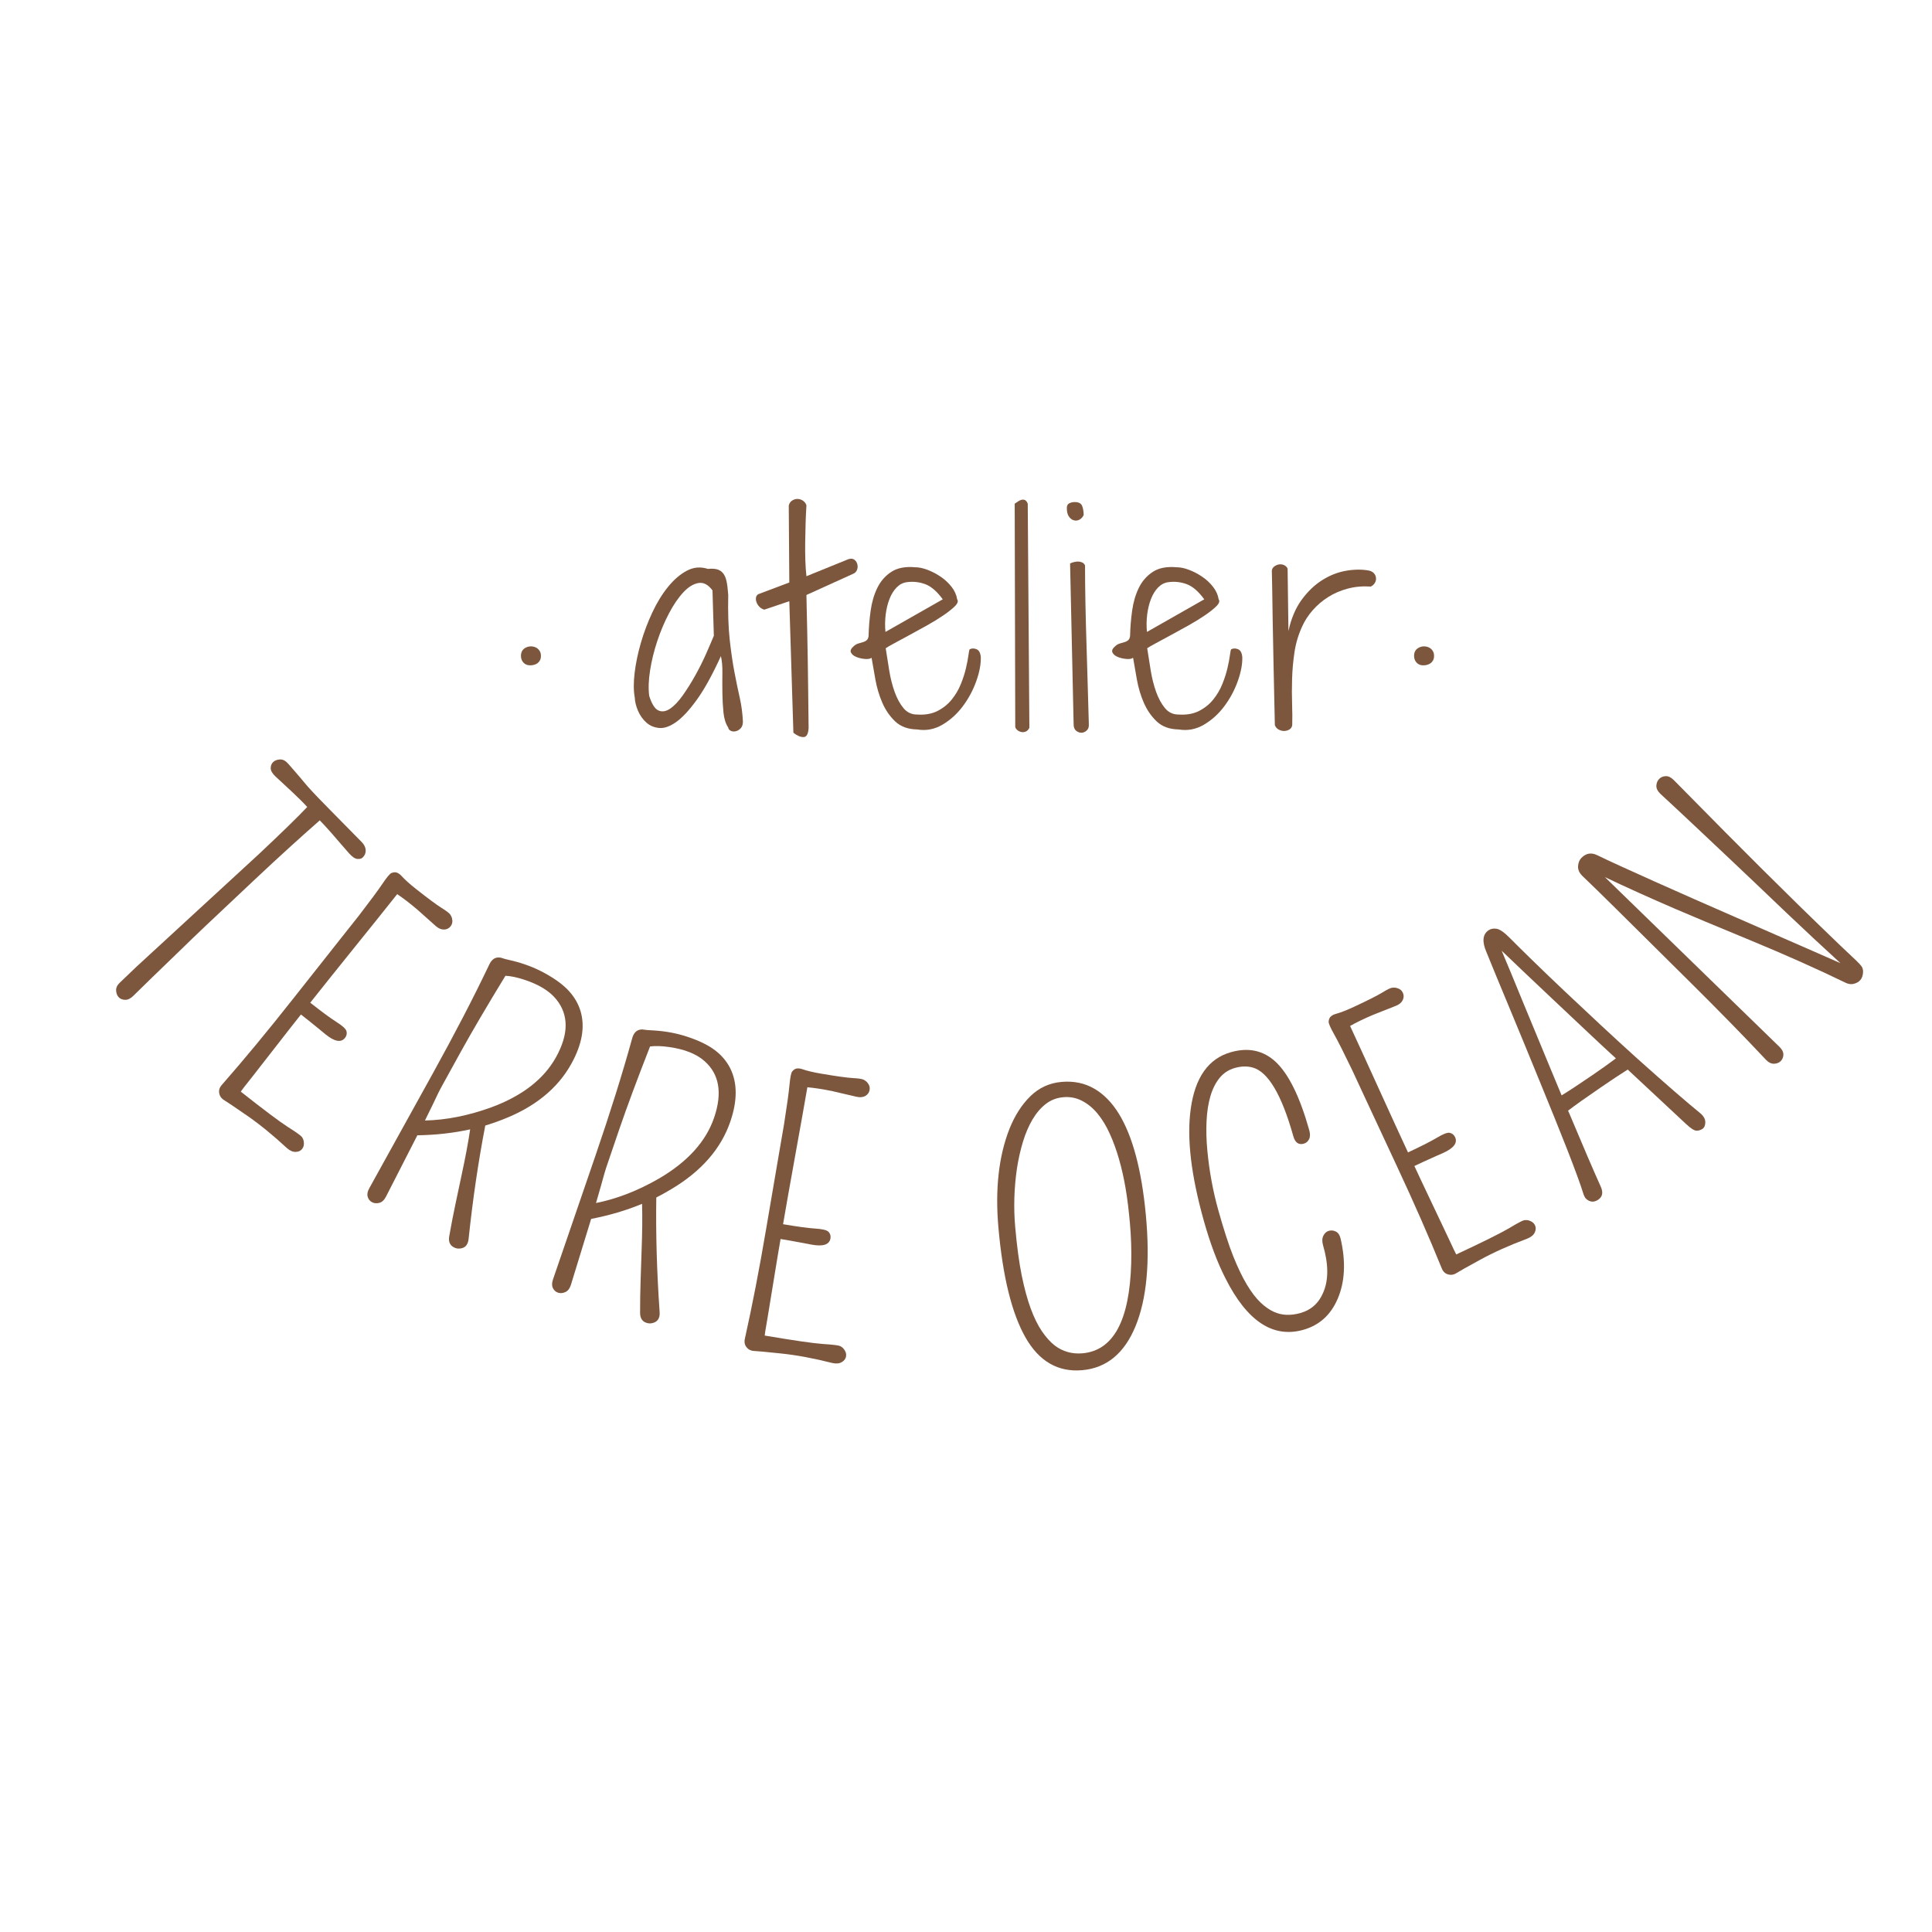 <svg version="1.0" preserveAspectRatio="xMidYMid meet" height="2000" viewBox="0 0 1500 1500" zoomAndPan="magnify" width="2000" xmlns:xlink="http://www.w3.org/1999/xlink" xmlns="http://www.w3.org/2000/svg"><defs><g></g></defs><g fill-opacity="1" fill="#7d573d"><g transform="translate(57.068, 737.513)"><g><path d="M 189.656 -118.469 C 191.383 -116.625 202.797 -105.008 223.891 -83.625 C 226.734 -80.594 227.523 -77.43 226.266 -74.141 C 225.859 -73.266 225.227 -72.426 224.375 -71.625 C 223.52 -70.82 222.18 -70.492 220.359 -70.641 C 218.535 -70.797 216.383 -72.254 213.906 -75.016 C 211.438 -77.773 209.078 -80.484 206.828 -83.141 C 204.578 -85.805 202.461 -88.258 200.484 -90.5 C 196.961 -94.508 193.867 -97.875 191.203 -100.594 C 175.555 -86.863 158.867 -71.672 141.141 -55.016 C 122.16 -37.18 109.176 -24.945 102.188 -18.312 C 95.195 -11.676 88.57 -5.297 82.312 0.828 C 66.156 16.391 54.211 27.984 46.484 35.609 C 44.316 37.773 42.176 38.82 40.062 38.75 C 37.945 38.688 36.285 38.016 35.078 36.734 C 33.879 35.453 33.219 33.723 33.094 31.547 C 32.969 29.367 33.926 27.32 35.969 25.406 L 48.828 13.109 L 144.141 -74.594 C 161.734 -91.125 174.172 -103.25 181.453 -110.969 C 178.234 -114.508 174.195 -118.535 169.344 -123.047 C 163.625 -128.328 159.488 -132.16 156.938 -134.547 C 154.383 -136.93 153.109 -139.117 153.109 -141.109 C 153.117 -143.098 153.766 -144.691 155.047 -145.891 C 156.328 -147.098 158.086 -147.758 160.328 -147.875 C 162.566 -148 164.734 -146.844 166.828 -144.406 C 168.93 -141.977 170.758 -139.879 172.312 -138.109 C 173.863 -136.336 175.207 -134.773 176.344 -133.422 C 177.477 -132.066 178.477 -130.863 179.344 -129.812 C 180.219 -128.77 181.113 -127.723 182.031 -126.672 C 182.957 -125.617 184.039 -124.43 185.281 -123.109 Z M 189.656 -118.469"></path></g></g></g><g fill-opacity="1" fill="#7d573d"><g transform="translate(151.907, 834.79)"><g><path d="M 73.594 -36.797 L 43.984 1.188 C 41.297 4.594 39 7.504 37.094 9.922 C 36.32 11.035 35.633 11.977 35.031 12.75 C 52.914 26.863 65.031 35.961 71.375 40.047 C 77.988 44.234 81.68 46.859 82.453 47.922 C 83.223 48.984 83.707 50.109 83.906 51.297 C 84.312 53.711 83.91 55.68 82.703 57.203 C 81.504 58.734 79.797 59.516 77.578 59.547 C 75.367 59.586 73.109 58.582 70.797 56.531 C 59.879 46.426 49.5 37.977 39.656 31.188 C 29.812 24.395 24.25 20.641 22.969 19.922 C 21.695 19.211 20.688 18.414 19.938 17.531 C 19.195 16.656 18.691 15.656 18.422 14.531 C 17.742 12.031 18.398 9.664 20.391 7.438 C 37.641 -12.238 56.078 -34.52 75.703 -59.406 C 95.336 -84.289 107.703 -99.93 112.797 -106.328 C 117.898 -112.734 122.551 -118.598 126.75 -123.922 C 135.613 -135.461 141.727 -143.734 145.094 -148.734 C 148.469 -153.742 150.785 -156.5 152.047 -157 C 153.305 -157.5 154.504 -157.656 155.641 -157.469 C 157.086 -157.125 158.52 -156.164 159.938 -154.594 C 162.52 -151.75 166.258 -148.395 171.156 -144.531 C 180.602 -137.082 187.203 -132.191 190.953 -129.859 C 194.703 -127.535 196.945 -125.82 197.688 -124.719 C 198.426 -123.613 198.895 -122.523 199.094 -121.453 C 199.625 -119.203 199.242 -117.258 197.953 -115.625 C 196.672 -113.988 194.969 -113.145 192.844 -113.094 C 190.719 -113.039 188.594 -113.93 186.469 -115.766 C 184.352 -117.609 182.125 -119.598 179.781 -121.734 C 177.445 -123.879 174.91 -126.141 172.172 -128.516 C 166.379 -133.43 161.145 -137.453 156.469 -140.578 C 151.602 -134.398 146.723 -128.281 141.828 -122.219 C 136.047 -115.031 130.176 -107.738 124.219 -100.344 C 108.227 -80.488 96.477 -65.805 88.969 -56.297 C 97.844 -49.297 104.547 -44.359 109.078 -41.484 C 114.004 -38.391 116.688 -35.922 117.125 -34.078 C 117.57 -32.234 117.18 -30.531 115.953 -28.969 C 112.867 -25.062 107.727 -26.062 100.531 -31.969 C 99.094 -33.207 97.77 -34.305 96.562 -35.266 L 88.031 -42.172 L 81.75 -47.125 Z M 73.594 -36.797"></path></g></g></g><g fill-opacity="1" fill="#7d573d"><g transform="translate(262.119, 919.097)"><g><path d="M 61.922 -37.656 C 52.617 -19.352 44.504 -3.488 37.578 9.938 C 36.18 12.676 34.41 14.305 32.266 14.828 C 30.117 15.348 28.234 15.156 26.609 14.25 C 24.992 13.352 23.906 11.953 23.344 10.047 C 22.789 8.148 23.191 5.977 24.547 3.531 L 73.938 -85.734 C 91.008 -116.586 105.586 -144.691 117.672 -170.047 C 119.348 -173.672 121.633 -175.562 124.531 -175.719 C 125.695 -175.789 126.789 -175.625 127.812 -175.219 C 128.832 -174.812 131.223 -174.188 134.984 -173.344 C 144.41 -171.133 153.133 -167.805 161.156 -163.359 C 169.188 -158.922 175.344 -154.348 179.625 -149.641 C 183.906 -144.941 186.898 -139.75 188.609 -134.062 C 192.223 -121.938 189.848 -108.316 181.484 -93.203 C 170.711 -73.734 152.641 -59.188 127.266 -49.562 C 123.203 -47.988 118.992 -46.539 114.641 -45.219 C 109.242 -17.207 104.941 12.031 101.734 42.5 C 101.273 47.82 98.598 50.422 93.703 50.297 C 92.492 50.242 91.254 49.867 89.984 49.172 C 87.129 47.586 86.008 44.848 86.625 40.953 C 88.156 32.203 89.766 23.875 91.453 15.969 C 93.148 8.062 94.781 0.352 96.344 -7.156 C 99.258 -20.625 101.445 -32.328 102.906 -42.266 C 89.957 -39.41 76.297 -37.875 61.922 -37.656 Z M 67.812 -49.141 C 84.332 -49.492 101.508 -52.906 119.344 -59.375 C 143.395 -68.281 160.148 -81.281 169.609 -98.375 C 179.41 -116.094 179.523 -130.957 169.953 -142.969 C 164.734 -149.582 156.297 -154.77 144.641 -158.531 C 139.117 -160.344 134.336 -161.332 130.297 -161.5 C 116.098 -138.258 104.535 -118.57 95.609 -102.438 C 86.109 -85.27 81.016 -76.02 80.328 -74.688 C 79.641 -73.363 79.016 -72.156 78.453 -71.062 C 77.898 -69.977 77.348 -68.836 76.797 -67.641 C 76.242 -66.441 75.438 -64.738 74.375 -62.531 C 73.312 -60.332 71.922 -57.492 70.203 -54.016 C 69.492 -52.547 68.695 -50.922 67.812 -49.141 Z M 67.812 -49.141"></path></g></g></g><g fill-opacity="1" fill="#7d573d"><g transform="translate(404.528, 994.223)"><g><path d="M 54.438 -47.875 C 48.445 -28.219 43.219 -11.176 38.75 3.25 C 37.844 6.188 36.375 8.094 34.344 8.969 C 32.32 9.852 30.43 9.992 28.672 9.391 C 26.922 8.797 25.609 7.609 24.734 5.828 C 23.867 4.047 23.891 1.828 24.797 -0.828 L 57.891 -97.312 C 69.328 -130.664 78.785 -160.879 86.266 -187.953 C 87.285 -191.805 89.203 -194.062 92.016 -194.719 C 93.148 -195.008 94.254 -195.039 95.328 -194.812 C 96.41 -194.582 98.883 -194.379 102.75 -194.203 C 112.395 -193.66 121.555 -191.898 130.234 -188.922 C 138.922 -185.953 145.781 -182.523 150.812 -178.641 C 155.844 -174.766 159.695 -170.176 162.375 -164.875 C 168.051 -153.551 168.086 -139.723 162.484 -123.391 C 155.266 -102.336 140 -84.863 116.688 -70.969 C 112.945 -68.719 109.055 -66.562 105.016 -64.5 C 104.586 -35.977 105.445 -6.438 107.594 24.125 C 108.062 29.445 105.875 32.477 101.031 33.219 C 99.832 33.375 98.547 33.219 97.172 32.75 C 94.086 31.688 92.508 29.18 92.438 25.234 C 92.426 16.348 92.562 7.867 92.844 -0.203 C 93.125 -8.273 93.383 -16.148 93.625 -23.828 C 94.145 -37.598 94.258 -49.508 93.969 -59.562 C 81.727 -54.477 68.551 -50.582 54.438 -47.875 Z M 58.203 -60.203 C 74.422 -63.422 90.75 -69.77 107.188 -79.25 C 129.32 -92.219 143.555 -107.941 149.891 -126.422 C 156.453 -145.578 153.973 -160.234 142.453 -170.391 C 136.16 -175.992 126.945 -179.641 114.812 -181.328 C 109.062 -182.141 104.18 -182.281 100.172 -181.75 C 90.234 -156.375 82.273 -134.969 76.297 -117.531 C 69.93 -98.957 66.523 -88.957 66.078 -87.531 C 65.641 -86.102 65.242 -84.805 64.891 -83.641 C 64.535 -82.484 64.188 -81.266 63.844 -79.984 C 63.508 -78.711 63.008 -76.898 62.344 -74.547 C 61.688 -72.191 60.812 -69.148 59.719 -65.422 C 59.27 -63.848 58.766 -62.109 58.203 -60.203 Z M 58.203 -60.203"></path></g></g></g><g fill-opacity="1" fill="#7d573d"><g transform="translate(556.869, 1042.506)"><g><path d="M 46.953 -67.562 L 39.172 -20.047 C 38.441 -15.766 37.82 -12.109 37.312 -9.078 C 37.176 -7.723 37.023 -6.555 36.859 -5.578 C 59.316 -1.773 74.305 0.395 81.828 0.938 C 89.641 1.445 94.141 1.984 95.328 2.547 C 96.516 3.117 97.484 3.879 98.234 4.828 C 99.754 6.734 100.348 8.645 100.016 10.562 C 99.691 12.477 98.562 13.984 96.625 15.078 C 94.695 16.172 92.234 16.379 89.234 15.703 C 74.805 12.047 61.645 9.598 49.75 8.359 C 37.852 7.117 31.176 6.488 29.719 6.469 C 28.258 6.457 26.988 6.242 25.906 5.828 C 24.832 5.422 23.91 4.785 23.141 3.922 C 21.348 2.055 20.789 -0.328 21.469 -3.234 C 27.176 -28.785 32.676 -57.18 37.969 -88.422 C 43.27 -119.672 46.625 -139.328 48.031 -147.391 C 49.438 -155.453 50.707 -162.828 51.844 -169.516 C 54.113 -183.891 55.523 -194.082 56.078 -200.094 C 56.641 -206.102 57.352 -209.629 58.219 -210.672 C 59.082 -211.711 60.051 -212.422 61.125 -212.797 C 62.562 -213.191 64.281 -213.035 66.281 -212.328 C 69.906 -211.066 74.797 -209.914 80.953 -208.875 C 92.805 -206.863 100.938 -205.738 105.344 -205.5 C 109.75 -205.258 112.539 -204.828 113.719 -204.203 C 114.906 -203.586 115.844 -202.859 116.531 -202.016 C 118.062 -200.285 118.656 -198.395 118.312 -196.344 C 117.969 -194.289 116.879 -192.727 115.047 -191.656 C 113.211 -190.594 110.922 -190.363 108.172 -190.969 C 105.43 -191.57 102.523 -192.25 99.453 -193 C 96.379 -193.758 93.07 -194.531 89.531 -195.312 C 82.082 -196.852 75.562 -197.867 69.969 -198.359 C 68.656 -190.609 67.301 -182.898 65.906 -175.234 C 64.27 -166.16 62.613 -156.953 60.938 -147.609 C 56.406 -122.504 53.125 -103.977 51.094 -92.031 C 62.238 -90.145 70.488 -89.023 75.844 -88.672 C 81.656 -88.328 85.195 -87.453 86.469 -86.047 C 87.75 -84.641 88.223 -82.957 87.891 -81 C 87.055 -76.094 82.066 -74.504 72.922 -76.234 C 71.055 -76.641 69.363 -76.969 67.844 -77.219 L 57.047 -79.203 L 49.156 -80.531 Z M 46.953 -67.562"></path></g></g></g><g fill-opacity="1" fill="#7d573d"><g transform="translate(690.139, 1061.63)"><g></g></g></g><g fill-opacity="1" fill="#7d573d"><g transform="translate(773.12, 1066.619)"><g><path d="M 108.406 -36.719 C 99.738 -15.789 85.988 -4.488 67.156 -2.812 C 48.332 -1.145 33.617 -9.645 23.016 -28.312 C 12.422 -46.988 5.438 -75.332 2.062 -113.344 C -0.594 -143.332 2.266 -168.961 10.641 -190.234 C 14.797 -200.586 20.219 -209.031 26.906 -215.562 C 33.594 -222.102 41.641 -225.789 51.047 -226.625 C 60.461 -227.457 68.895 -225.734 76.344 -221.453 C 83.801 -217.172 90.242 -210.598 95.672 -201.734 C 106.285 -184.336 113.227 -158.258 116.5 -123.5 C 119.926 -86.945 117.227 -58.02 108.406 -36.719 Z M 78.953 -202.078 C 75.336 -206.43 71.297 -209.742 66.828 -212.016 C 62.359 -214.297 57.555 -215.207 52.422 -214.75 C 47.297 -214.301 42.773 -212.562 38.859 -209.531 C 34.953 -206.508 31.52 -202.508 28.562 -197.531 C 25.602 -192.551 23.117 -186.77 21.109 -180.188 C 19.109 -173.613 17.535 -166.602 16.391 -159.156 C 14.203 -143.883 13.77 -128.789 15.094 -113.875 C 16.414 -98.969 18.086 -86.52 20.109 -76.531 C 22.129 -66.551 24.453 -57.977 27.078 -50.812 C 29.711 -43.656 32.617 -37.738 35.797 -33.062 C 38.984 -28.395 42.285 -24.719 45.703 -22.031 C 52.035 -17.238 59.254 -15.203 67.359 -15.922 C 91.316 -18.055 103.91 -41.367 105.141 -85.859 C 105.41 -96.047 105.082 -106.363 104.156 -116.812 C 103.227 -127.258 102.098 -136.375 100.766 -144.156 C 99.441 -151.938 97.758 -159.391 95.719 -166.516 C 93.688 -173.648 91.285 -180.27 88.516 -186.375 C 85.754 -192.488 82.566 -197.723 78.953 -202.078 Z M 78.953 -202.078"></path></g></g></g><g fill-opacity="1" fill="#7d573d"><g transform="translate(948.951, 1046.889)"><g><path d="M 78.234 -80.156 C 77.422 -83.031 77.508 -85.473 78.5 -87.484 C 79.488 -89.492 80.914 -90.758 82.781 -91.281 C 84.656 -91.812 86.5 -91.602 88.312 -90.656 C 90.125 -89.707 91.336 -87.816 91.953 -84.984 C 96.023 -67.148 95.254 -51.672 89.641 -38.547 C 84.242 -25.941 75.32 -17.895 62.875 -14.406 C 39.375 -7.801 19.242 -21.129 2.484 -54.391 C -3.773 -66.617 -9.379 -81.547 -14.328 -99.172 C -19.273 -116.805 -22.598 -132.828 -24.297 -147.234 C -25.992 -161.641 -26.051 -174.562 -24.469 -186 C -21.094 -210.438 -10.656 -225.109 6.844 -230.016 C 20.438 -233.836 32 -231.305 41.531 -222.422 C 51.613 -212.953 60.285 -195.285 67.547 -169.422 C 68.359 -166.547 68.312 -164.207 67.406 -162.406 C 66.5 -160.613 65.129 -159.457 63.297 -158.938 C 59.285 -157.812 56.57 -159.77 55.156 -164.812 C 46.113 -197.031 35.586 -214.785 23.578 -218.078 C 19.316 -219.234 14.75 -219.125 9.875 -217.75 C 5 -216.383 1.008 -213.785 -2.094 -209.953 C -5.195 -206.129 -7.57 -201.379 -9.219 -195.703 C -10.863 -190.035 -11.852 -183.609 -12.188 -176.422 C -12.531 -169.234 -12.328 -161.66 -11.578 -153.703 C -10.066 -137.598 -7.211 -122.078 -3.016 -107.141 C 1.172 -92.211 5.008 -80.375 8.5 -71.625 C 11.988 -62.883 15.5 -55.555 19.031 -49.641 C 22.57 -43.734 26.102 -39.094 29.625 -35.719 C 33.156 -32.344 36.688 -29.879 40.219 -28.328 C 46.238 -25.609 53.035 -25.312 60.609 -27.438 C 69.055 -29.801 75.02 -35.188 78.5 -43.594 C 82.625 -53.289 82.535 -65.477 78.234 -80.156 Z M 78.234 -80.156"></path></g></g></g><g fill-opacity="1" fill="#7d573d"><g transform="translate(1103.509, 999.498)"><g><path d="M 0.188 -82.281 L 20.812 -38.766 C 22.656 -34.828 24.227 -31.469 25.531 -28.688 C 26.188 -27.5 26.723 -26.457 27.141 -25.562 C 47.773 -35.207 61.348 -41.941 67.859 -45.766 C 74.555 -49.797 78.551 -51.914 79.844 -52.125 C 81.145 -52.332 82.375 -52.266 83.531 -51.922 C 85.863 -51.203 87.441 -49.961 88.266 -48.203 C 89.086 -46.441 89.016 -44.562 88.047 -42.562 C 87.086 -40.57 85.18 -39.004 82.328 -37.859 C 68.391 -32.648 56.172 -27.172 45.672 -21.422 C 35.18 -15.672 29.332 -12.383 28.125 -11.562 C 26.914 -10.75 25.75 -10.207 24.625 -9.938 C 23.508 -9.664 22.391 -9.664 21.266 -9.938 C 18.723 -10.445 16.906 -12.094 15.812 -14.875 C 5.977 -39.125 -5.645 -65.602 -19.062 -94.312 C -32.477 -123.031 -40.898 -141.102 -44.328 -148.531 C -47.754 -155.969 -50.906 -162.758 -53.781 -168.906 C -60.094 -182.02 -64.727 -191.203 -67.688 -196.453 C -70.645 -201.711 -72.066 -205.02 -71.953 -206.375 C -71.848 -207.727 -71.457 -208.863 -70.781 -209.781 C -69.812 -210.926 -68.312 -211.781 -66.281 -212.344 C -62.57 -213.363 -57.891 -215.191 -52.234 -217.828 C -41.336 -222.922 -34.004 -226.625 -30.234 -228.938 C -26.473 -231.25 -23.93 -232.484 -22.609 -232.641 C -21.297 -232.805 -20.117 -232.734 -19.078 -232.422 C -16.816 -231.879 -15.242 -230.664 -14.359 -228.781 C -13.484 -226.906 -13.5 -225.004 -14.406 -223.078 C -15.312 -221.16 -17.062 -219.672 -19.656 -218.609 C -22.25 -217.547 -25.023 -216.445 -27.984 -215.312 C -30.941 -214.188 -34.102 -212.938 -37.469 -211.562 C -44.457 -208.594 -50.398 -205.719 -55.297 -202.938 C -51.973 -195.812 -48.703 -188.703 -45.484 -181.609 C -41.66 -173.211 -37.781 -164.695 -33.844 -156.062 C -23.289 -132.844 -15.453 -115.742 -10.328 -104.766 C -0.086 -109.555 7.332 -113.328 11.938 -116.078 C 16.914 -119.098 20.328 -120.391 22.172 -119.953 C 24.023 -119.523 25.375 -118.41 26.219 -116.609 C 28.32 -112.098 25.113 -107.953 16.594 -104.172 C 14.844 -103.453 13.27 -102.77 11.875 -102.125 L 1.859 -97.594 L -5.391 -94.203 Z M 0.188 -82.281"></path></g></g></g><g fill-opacity="1" fill="#7d573d"><g transform="translate(1228.499, 938.919)"><g><path d="M -72.828 -216.625 C -71.035 -217.863 -68.883 -218.25 -66.375 -217.781 C -63.863 -217.312 -60.555 -215 -56.453 -210.844 C -52.348 -206.695 -46.398 -200.82 -38.609 -193.219 C -30.828 -185.625 -22.426 -177.566 -13.406 -169.047 C -4.395 -160.535 4.941 -151.785 14.609 -142.797 C 24.273 -133.805 33.734 -125.133 42.984 -116.781 C 64.773 -97.289 80.977 -83.238 91.594 -74.625 C 94.227 -72.375 95.531 -70.031 95.5 -67.594 C 95.469 -65.164 94.742 -63.461 93.328 -62.484 C 91.91 -61.516 90.344 -61.039 88.625 -61.062 C 86.906 -61.094 84.219 -62.816 80.562 -66.234 C 76.906 -69.648 70.977 -75.18 62.781 -82.828 C 54.594 -90.473 45.785 -98.688 36.359 -107.469 C 35.973 -107.863 35.617 -108.219 35.297 -108.531 C 30.066 -105.281 22.832 -100.484 13.594 -94.141 C 2.695 -86.68 -5.52 -80.836 -11.062 -76.609 C -10.844 -76.117 -10.613 -75.625 -10.375 -75.125 C 0.113 -50.07 8.391 -30.801 14.453 -17.312 C 16.305 -12.988 15.629 -9.727 12.422 -7.531 C 9.066 -5.227 5.891 -5.461 2.891 -8.234 C 2.016 -9.047 1.195 -10.727 0.438 -13.281 C -0.32 -15.832 -1.801 -20.109 -4 -26.109 C -6.195 -32.109 -8.789 -38.938 -11.781 -46.594 C -14.781 -54.25 -18.102 -62.578 -21.75 -71.578 C -25.406 -80.586 -29.176 -89.844 -33.062 -99.344 C -36.945 -108.852 -40.867 -118.414 -44.828 -128.031 C -48.785 -137.656 -52.629 -146.945 -56.359 -155.906 C -60.086 -164.863 -63.578 -173.27 -66.828 -181.125 C -70.078 -188.988 -72.633 -195.238 -74.5 -199.875 C -77.938 -207.926 -77.379 -213.508 -72.828 -216.625 Z M -16.062 -88.469 C -10.195 -92.051 -2.453 -97.141 7.172 -103.734 C 15.16 -109.203 21.461 -113.691 26.078 -117.203 C 19.848 -122.898 13.5 -128.797 7.031 -134.891 C -3.039 -144.316 -12.781 -153.488 -22.188 -162.406 C -37.625 -176.938 -51.098 -189.727 -62.609 -200.781 C -58.453 -191.02 -52.914 -177.66 -46 -160.703 C -36.676 -138.141 -29.57 -120.973 -24.688 -109.203 C -21.719 -102.141 -18.844 -95.227 -16.062 -88.469 Z M -16.062 -88.469"></path></g></g></g><g fill-opacity="1" fill="#7d573d"><g transform="translate(1362.769, 843.597)"><g><path d="M -63.344 -238.047 C -31.738 -205.961 -9.305 -183.348 3.953 -170.203 C 17.211 -157.066 26.957 -147.441 33.188 -141.328 C 39.426 -135.223 45.375 -129.438 51.031 -123.969 C 62.977 -112.383 71.195 -104.52 75.688 -100.375 C 80.176 -96.238 82.648 -93.566 83.109 -92.359 C 83.566 -91.148 83.766 -89.938 83.703 -88.719 C 83.461 -83.738 80.922 -80.719 76.078 -79.656 C 74.16 -79.281 72.172 -79.598 70.109 -80.609 C 47.941 -91.367 23.195 -102.395 -4.125 -113.688 C -31.445 -124.977 -50.688 -133.023 -61.844 -137.828 C -82.07 -146.555 -100.363 -154.816 -116.719 -162.609 L 18.938 -30.688 C 20.926 -28.707 21.895 -26.727 21.844 -24.75 C 21.789 -22.77 21.113 -21.117 19.812 -19.797 C 18.508 -18.484 16.77 -17.789 14.594 -17.719 C 12.426 -17.645 10.312 -18.691 8.25 -20.859 C -8.781 -39.004 -28.598 -59.273 -51.203 -81.672 L -108.344 -138.281 C -118.301 -148.145 -126.941 -156.578 -134.266 -163.578 C -136.641 -165.93 -137.738 -168.453 -137.562 -171.141 C -137.383 -173.828 -136.5 -175.977 -134.906 -177.594 C -131.344 -181.188 -127.285 -181.867 -122.734 -179.641 C -118.191 -177.422 -111.992 -174.523 -104.141 -170.953 C -96.297 -167.391 -87.551 -163.438 -77.906 -159.094 C -68.258 -154.758 -58.004 -150.203 -47.141 -145.422 C -36.285 -140.648 -25.457 -135.906 -14.656 -131.188 C -3.863 -126.477 6.594 -121.906 16.719 -117.469 C 26.844 -113.039 36.035 -109.02 44.297 -105.406 C 52.566 -101.801 59.613 -98.707 65.438 -96.125 C 65.707 -96 65.938 -95.906 66.125 -95.844 C 53.02 -107.801 38.891 -120.973 23.734 -135.359 C 5.367 -152.91 -8.422 -166.031 -17.641 -174.719 C -26.859 -183.406 -36.188 -192.203 -45.625 -201.109 C -55.062 -210.016 -64.469 -218.797 -73.844 -227.453 C -75.906 -229.492 -76.879 -231.566 -76.766 -233.672 C -76.648 -235.785 -75.922 -237.516 -74.578 -238.859 C -73.242 -240.211 -71.551 -240.926 -69.5 -241 C -67.457 -241.07 -65.406 -240.086 -63.344 -238.047 Z M -63.344 -238.047"></path></g></g></g><g fill-opacity="1" fill="#7d573d"><g transform="translate(488.195, 566.99)"><g><path d="M 77.203 -2.109 C 75.234 -5.066 74.004 -8.938 73.516 -13.719 C 73.023 -18.5 72.742 -23.523 72.672 -28.797 C 72.598 -34.066 72.598 -39.27 72.672 -44.406 C 72.742 -49.539 72.359 -53.938 71.516 -57.594 C 64.898 -43.102 58.676 -31.816 52.844 -23.734 C 47.008 -15.648 41.664 -9.883 36.812 -6.438 C 31.957 -2.988 27.562 -1.441 23.625 -1.797 C 19.688 -2.148 16.348 -3.555 13.609 -6.016 C 10.867 -8.473 8.723 -11.492 7.172 -15.078 C 5.629 -18.672 4.785 -22.082 4.641 -25.312 C 3.66 -30.656 3.625 -37.086 4.531 -44.609 C 5.445 -52.141 7.066 -59.91 9.391 -67.922 C 11.711 -75.941 14.664 -83.781 18.25 -91.438 C 21.832 -99.102 25.91 -105.75 30.484 -111.375 C 35.055 -117 39.941 -121.18 45.141 -123.922 C 50.348 -126.672 55.766 -127.129 61.391 -125.297 C 64.203 -125.578 66.555 -125.473 68.453 -124.984 C 70.348 -124.492 71.926 -123.473 73.188 -121.922 C 74.457 -120.379 75.375 -118.234 75.938 -115.484 C 76.5 -112.742 76.922 -109.266 77.203 -105.047 C 76.922 -91.41 77.305 -79.812 78.359 -70.25 C 79.422 -60.688 80.656 -52.25 82.062 -44.938 C 83.469 -37.625 84.836 -31.016 86.172 -25.109 C 87.504 -19.203 88.312 -13.082 88.594 -6.75 C 88.594 -4.5 88.031 -2.773 86.906 -1.578 C 85.781 -0.379 84.516 0.391 83.109 0.734 C 81.703 1.086 80.398 0.984 79.203 0.422 C 78.016 -0.141 77.348 -0.984 77.203 -2.109 Z M 64.969 -108.641 C 61.594 -113.141 57.938 -115.035 54 -114.328 C 50.062 -113.629 46.16 -111.203 42.297 -107.047 C 38.43 -102.898 34.738 -97.488 31.219 -90.812 C 27.707 -84.133 24.688 -77 22.156 -69.406 C 19.625 -61.812 17.758 -54.25 16.562 -46.719 C 15.363 -39.195 15.117 -32.555 15.828 -26.797 C 17.797 -20.461 20.188 -16.66 23 -15.391 C 25.812 -14.129 28.832 -14.586 32.062 -16.766 C 35.301 -18.953 38.609 -22.438 41.984 -27.219 C 45.359 -32 48.594 -37.164 51.688 -42.719 C 54.781 -48.27 57.555 -53.82 60.016 -59.375 C 62.473 -64.938 64.477 -69.613 66.031 -73.406 Z M 64.969 -108.641"></path></g></g></g><g fill-opacity="1" fill="#7d573d"><g transform="translate(597.628, 566.99)"><g><path d="M 15.188 -100.203 L -4.219 -93.656 C -5.77 -94.082 -7.07 -94.859 -8.125 -95.984 C -9.176 -97.109 -9.91 -98.301 -10.328 -99.562 C -10.754 -100.832 -10.863 -102.031 -10.656 -103.156 C -10.445 -104.281 -9.848 -105.125 -8.859 -105.688 L 15.188 -114.75 L 14.766 -174.453 C 15.191 -176.273 16.109 -177.609 17.516 -178.453 C 18.922 -179.297 20.359 -179.68 21.828 -179.609 C 23.305 -179.547 24.676 -179.055 25.938 -178.141 C 27.207 -177.223 28.055 -176.062 28.484 -174.656 C 28.203 -170.301 27.988 -165.695 27.844 -160.844 C 27.707 -155.988 27.602 -151.133 27.531 -146.281 C 27.457 -141.438 27.488 -136.727 27.625 -132.156 C 27.77 -127.582 28.055 -123.398 28.484 -119.609 L 61.172 -132.891 C 63.141 -133.453 64.688 -133.273 65.812 -132.359 C 66.938 -131.453 67.676 -130.258 68.031 -128.781 C 68.383 -127.301 68.281 -125.859 67.719 -124.453 C 67.156 -123.047 66.172 -122.062 64.766 -121.5 L 28.484 -105.047 C 28.484 -103.641 28.551 -100.301 28.688 -95.031 C 28.832 -89.758 28.973 -83.535 29.109 -76.359 C 29.254 -69.191 29.395 -61.531 29.531 -53.375 C 29.676 -45.219 29.781 -37.551 29.844 -30.375 C 29.914 -23.207 29.988 -16.984 30.062 -11.703 C 30.133 -6.43 30.172 -3.094 30.172 -1.688 C 29.891 2.957 28.551 5.281 26.156 5.281 C 23.77 5.281 21.172 4.156 18.359 1.906 Z M 15.188 -100.203"></path></g></g></g><g fill-opacity="1" fill="#7d573d"><g transform="translate(664.037, 566.99)"><g><path d="M 12.656 -56.328 C 11.676 -55.484 9.953 -55.164 7.484 -55.375 C 5.023 -55.582 2.773 -56.109 0.734 -56.953 C -1.305 -57.797 -2.676 -58.957 -3.375 -60.438 C -4.082 -61.914 -3.238 -63.641 -0.844 -65.609 C 0.145 -66.453 1.234 -67.047 2.422 -67.391 C 3.617 -67.742 4.816 -68.098 6.016 -68.453 C 7.211 -68.805 8.195 -69.332 8.969 -70.031 C 9.738 -70.738 10.195 -71.863 10.344 -73.406 C 10.477 -79.738 11.004 -86.207 11.922 -92.812 C 12.836 -99.426 14.562 -105.332 17.094 -110.531 C 19.625 -115.738 23.242 -119.891 27.953 -122.984 C 32.66 -126.078 38.883 -127.27 46.625 -126.562 C 49.438 -126.562 52.598 -125.895 56.109 -124.562 C 59.629 -123.227 63.004 -121.469 66.234 -119.281 C 69.473 -117.102 72.285 -114.504 74.672 -111.484 C 77.066 -108.461 78.547 -105.191 79.109 -101.672 C 80.086 -100.266 79.52 -98.504 77.406 -96.391 C 75.301 -94.285 72.348 -91.93 68.547 -89.328 C 64.754 -86.734 60.469 -84.098 55.688 -81.422 C 50.906 -78.754 46.301 -76.223 41.875 -73.828 C 37.445 -71.441 33.547 -69.332 30.172 -67.5 C 26.797 -65.676 24.613 -64.41 23.625 -63.703 C 24.469 -58.223 25.379 -52.457 26.359 -46.406 C 27.348 -40.363 28.754 -34.812 30.578 -29.75 C 32.41 -24.688 34.695 -20.5 37.438 -17.188 C 40.188 -13.883 43.672 -12.234 47.891 -12.234 C 54.078 -11.816 59.383 -12.734 63.812 -14.984 C 68.238 -17.234 71.926 -20.188 74.875 -23.844 C 77.832 -27.5 80.191 -31.504 81.953 -35.859 C 83.711 -40.223 85.047 -44.375 85.953 -48.312 C 86.867 -52.25 87.504 -55.586 87.859 -58.328 C 88.211 -61.066 88.531 -62.578 88.812 -62.859 C 90.352 -63.703 92.109 -63.738 94.078 -62.969 C 96.047 -62.195 97.172 -60.125 97.453 -56.75 C 97.598 -51.258 96.406 -45 93.875 -37.969 C 91.344 -30.938 87.859 -24.469 83.422 -18.562 C 78.992 -12.656 73.723 -7.906 67.609 -4.312 C 61.492 -0.727 54.988 0.492 48.094 -0.641 C 40.926 -0.773 35.234 -2.848 31.016 -6.859 C 26.797 -10.867 23.453 -15.719 20.984 -21.406 C 18.523 -27.102 16.734 -33.113 15.609 -39.438 C 14.484 -45.77 13.5 -51.398 12.656 -56.328 Z M 67.922 -101.672 C 63.422 -107.859 58.848 -111.797 54.203 -113.484 C 49.566 -115.172 44.789 -115.664 39.875 -114.969 C 36.914 -114.539 34.312 -113.164 32.062 -110.844 C 29.812 -108.531 27.984 -105.578 26.578 -101.984 C 25.172 -98.398 24.188 -94.395 23.625 -89.969 C 23.062 -85.539 22.992 -81.004 23.422 -76.359 Z M 67.922 -101.672"></path></g></g></g><g fill-opacity="1" fill="#7d573d"><g transform="translate(780.22, 566.99)"><g><path d="M 7.594 -175.922 C 8.438 -176.484 9.316 -177.082 10.234 -177.719 C 11.148 -178.352 12.098 -178.773 13.078 -178.984 C 14.066 -179.191 14.945 -179.082 15.719 -178.656 C 16.488 -178.238 17.156 -177.328 17.719 -175.922 L 18.984 -1.906 C 18.285 -0.488 17.375 0.461 16.25 0.953 C 15.125 1.441 14 1.582 12.875 1.375 C 11.75 1.164 10.727 0.707 9.812 0 C 8.895 -0.707 8.297 -1.551 8.016 -2.531 Z M 7.594 -175.922"></path></g></g></g><g fill-opacity="1" fill="#7d573d"><g transform="translate(823.639, 566.99)"><g><path d="M 7.172 -129.516 C 8.016 -129.941 9 -130.297 10.125 -130.578 C 11.25 -130.859 12.336 -131 13.391 -131 C 14.453 -131 15.473 -130.785 16.453 -130.359 C 17.441 -129.941 18.219 -129.172 18.781 -128.047 C 18.781 -118.898 18.883 -109.02 19.094 -98.406 C 19.301 -87.789 19.582 -77.031 19.938 -66.125 C 20.289 -55.227 20.609 -44.504 20.891 -33.953 C 21.172 -23.41 21.453 -13.641 21.734 -4.641 C 21.867 -2.535 21.301 -0.922 20.031 0.203 C 18.77 1.336 17.398 1.906 15.922 1.906 C 14.453 1.906 13.082 1.375 11.812 0.312 C 10.551 -0.738 9.922 -2.391 9.922 -4.641 Z M 4.641 -172.547 C 4.641 -174.379 5.27 -175.609 6.531 -176.234 C 7.801 -176.867 9.211 -177.188 10.766 -177.188 C 13.859 -177.188 15.789 -176.164 16.562 -174.125 C 17.332 -172.094 17.719 -169.738 17.719 -167.062 C 16.875 -165.375 15.75 -164.176 14.344 -163.469 C 12.938 -162.77 11.492 -162.629 10.016 -163.047 C 8.547 -163.473 7.281 -164.457 6.219 -166 C 5.164 -167.551 4.641 -169.734 4.641 -172.547 Z M 4.641 -172.547"></path></g></g></g><g fill-opacity="1" fill="#7d573d"><g transform="translate(867.058, 566.99)"><g><path d="M 12.656 -56.328 C 11.676 -55.484 9.953 -55.164 7.484 -55.375 C 5.023 -55.582 2.773 -56.109 0.734 -56.953 C -1.305 -57.797 -2.676 -58.957 -3.375 -60.438 C -4.082 -61.914 -3.238 -63.641 -0.844 -65.609 C 0.145 -66.453 1.234 -67.047 2.422 -67.391 C 3.617 -67.742 4.816 -68.098 6.016 -68.453 C 7.211 -68.805 8.195 -69.332 8.969 -70.031 C 9.738 -70.738 10.195 -71.863 10.344 -73.406 C 10.477 -79.738 11.004 -86.207 11.922 -92.812 C 12.836 -99.426 14.562 -105.332 17.094 -110.531 C 19.625 -115.738 23.242 -119.891 27.953 -122.984 C 32.66 -126.078 38.883 -127.27 46.625 -126.562 C 49.438 -126.562 52.598 -125.895 56.109 -124.562 C 59.629 -123.227 63.004 -121.469 66.234 -119.281 C 69.473 -117.102 72.285 -114.504 74.672 -111.484 C 77.066 -108.461 78.547 -105.191 79.109 -101.672 C 80.086 -100.266 79.52 -98.504 77.406 -96.391 C 75.301 -94.285 72.348 -91.93 68.547 -89.328 C 64.754 -86.734 60.469 -84.098 55.688 -81.422 C 50.906 -78.754 46.301 -76.223 41.875 -73.828 C 37.445 -71.441 33.547 -69.332 30.172 -67.5 C 26.797 -65.676 24.613 -64.41 23.625 -63.703 C 24.469 -58.223 25.379 -52.457 26.359 -46.406 C 27.348 -40.363 28.754 -34.812 30.578 -29.75 C 32.41 -24.688 34.695 -20.5 37.438 -17.188 C 40.188 -13.883 43.672 -12.234 47.891 -12.234 C 54.078 -11.816 59.383 -12.734 63.812 -14.984 C 68.238 -17.234 71.926 -20.188 74.875 -23.844 C 77.832 -27.5 80.191 -31.504 81.953 -35.859 C 83.711 -40.223 85.047 -44.375 85.953 -48.312 C 86.867 -52.25 87.504 -55.586 87.859 -58.328 C 88.211 -61.066 88.531 -62.578 88.812 -62.859 C 90.352 -63.703 92.109 -63.738 94.078 -62.969 C 96.047 -62.195 97.172 -60.125 97.453 -56.75 C 97.598 -51.258 96.406 -45 93.875 -37.969 C 91.344 -30.938 87.859 -24.469 83.422 -18.562 C 78.992 -12.656 73.723 -7.906 67.609 -4.312 C 61.492 -0.727 54.988 0.492 48.094 -0.641 C 40.926 -0.773 35.234 -2.848 31.016 -6.859 C 26.797 -10.867 23.453 -15.719 20.984 -21.406 C 18.523 -27.102 16.734 -33.113 15.609 -39.438 C 14.484 -45.77 13.5 -51.398 12.656 -56.328 Z M 67.922 -101.672 C 63.422 -107.859 58.848 -111.797 54.203 -113.484 C 49.566 -115.172 44.789 -115.664 39.875 -114.969 C 36.914 -114.539 34.312 -113.164 32.062 -110.844 C 29.812 -108.531 27.984 -105.578 26.578 -101.984 C 25.172 -98.398 24.188 -94.395 23.625 -89.969 C 23.062 -85.539 22.992 -81.004 23.422 -76.359 Z M 67.922 -101.672"></path></g></g></g><g fill-opacity="1" fill="#7d573d"><g transform="translate(983.241, 566.99)"><g><path d="M 6.547 -4.016 C 6.117 -23.422 5.766 -39.875 5.484 -53.375 C 5.203 -66.875 4.988 -78.051 4.844 -86.906 C 4.707 -95.77 4.602 -102.695 4.531 -107.688 C 4.469 -112.676 4.398 -116.363 4.328 -118.75 C 4.254 -121.145 4.219 -122.586 4.219 -123.078 C 4.219 -123.578 4.219 -123.895 4.219 -124.031 C 4.363 -125.301 5 -126.359 6.125 -127.203 C 7.25 -128.047 8.477 -128.57 9.812 -128.781 C 11.145 -128.988 12.441 -128.812 13.703 -128.25 C 14.973 -127.688 15.891 -126.773 16.453 -125.516 L 17.094 -77 C 19.195 -86.695 22.602 -94.781 27.312 -101.25 C 32.031 -107.719 37.344 -112.816 43.25 -116.547 C 49.156 -120.273 55.305 -122.703 61.703 -123.828 C 68.098 -124.953 74.039 -125.02 79.531 -124.031 C 81.352 -123.613 82.723 -122.844 83.641 -121.719 C 84.555 -120.594 85.047 -119.359 85.109 -118.016 C 85.18 -116.68 84.832 -115.414 84.062 -114.219 C 83.289 -113.031 82.27 -112.156 81 -111.594 C 74.676 -112.008 68.734 -111.477 63.172 -110 C 57.617 -108.531 52.555 -106.352 47.984 -103.469 C 43.422 -100.582 39.414 -97.172 35.969 -93.234 C 32.52 -89.297 29.812 -85.148 27.844 -80.797 C 24.895 -74.461 22.891 -67.816 21.828 -60.859 C 20.773 -53.898 20.145 -46.973 19.938 -40.078 C 19.727 -33.191 19.727 -26.656 19.938 -20.469 C 20.145 -14.281 20.18 -8.863 20.047 -4.219 C 19.898 -2.676 19.227 -1.516 18.031 -0.734 C 16.844 0.035 15.508 0.457 14.031 0.531 C 12.551 0.602 11.07 0.254 9.594 -0.516 C 8.125 -1.297 7.109 -2.461 6.547 -4.016 Z M 6.547 -4.016"></path></g></g></g><g fill-opacity="1" fill="#7d573d"><g transform="translate(392.418, 513.874)"><g><path d="M 25.047 -10.266 C 25.797 -9.66 26.398 -8.895 26.859 -7.969 C 27.328 -7.039 27.562 -5.91 27.562 -4.578 C 27.562 -3.254 27.301 -2.113 26.781 -1.156 C 26.258 -0.207 25.594 0.551 24.781 1.125 C 23.219 2.164 21.367 2.688 19.234 2.688 C 16.172 2.688 13.977 1.301 12.656 -1.469 C 12.25 -2.395 12.047 -3.461 12.047 -4.672 C 12.047 -8.141 13.723 -10.453 17.078 -11.609 C 17.992 -11.898 18.898 -12.047 19.797 -12.047 C 20.691 -12.047 21.602 -11.898 22.531 -11.609 C 23.457 -11.316 24.297 -10.867 25.047 -10.266 Z M 25.047 -10.266"></path></g></g></g><g fill-opacity="1" fill="#7d573d"><g transform="translate(1085.831, 513.874)"><g><path d="M 25.047 -10.266 C 25.797 -9.66 26.398 -8.895 26.859 -7.969 C 27.328 -7.039 27.562 -5.91 27.562 -4.578 C 27.562 -3.254 27.301 -2.113 26.781 -1.156 C 26.258 -0.207 25.594 0.551 24.781 1.125 C 23.219 2.164 21.367 2.688 19.234 2.688 C 16.172 2.688 13.977 1.301 12.656 -1.469 C 12.25 -2.395 12.047 -3.461 12.047 -4.672 C 12.047 -8.141 13.723 -10.453 17.078 -11.609 C 17.992 -11.898 18.898 -12.047 19.797 -12.047 C 20.691 -12.047 21.602 -11.898 22.531 -11.609 C 23.457 -11.316 24.297 -10.867 25.047 -10.266 Z M 25.047 -10.266"></path></g></g></g></svg>